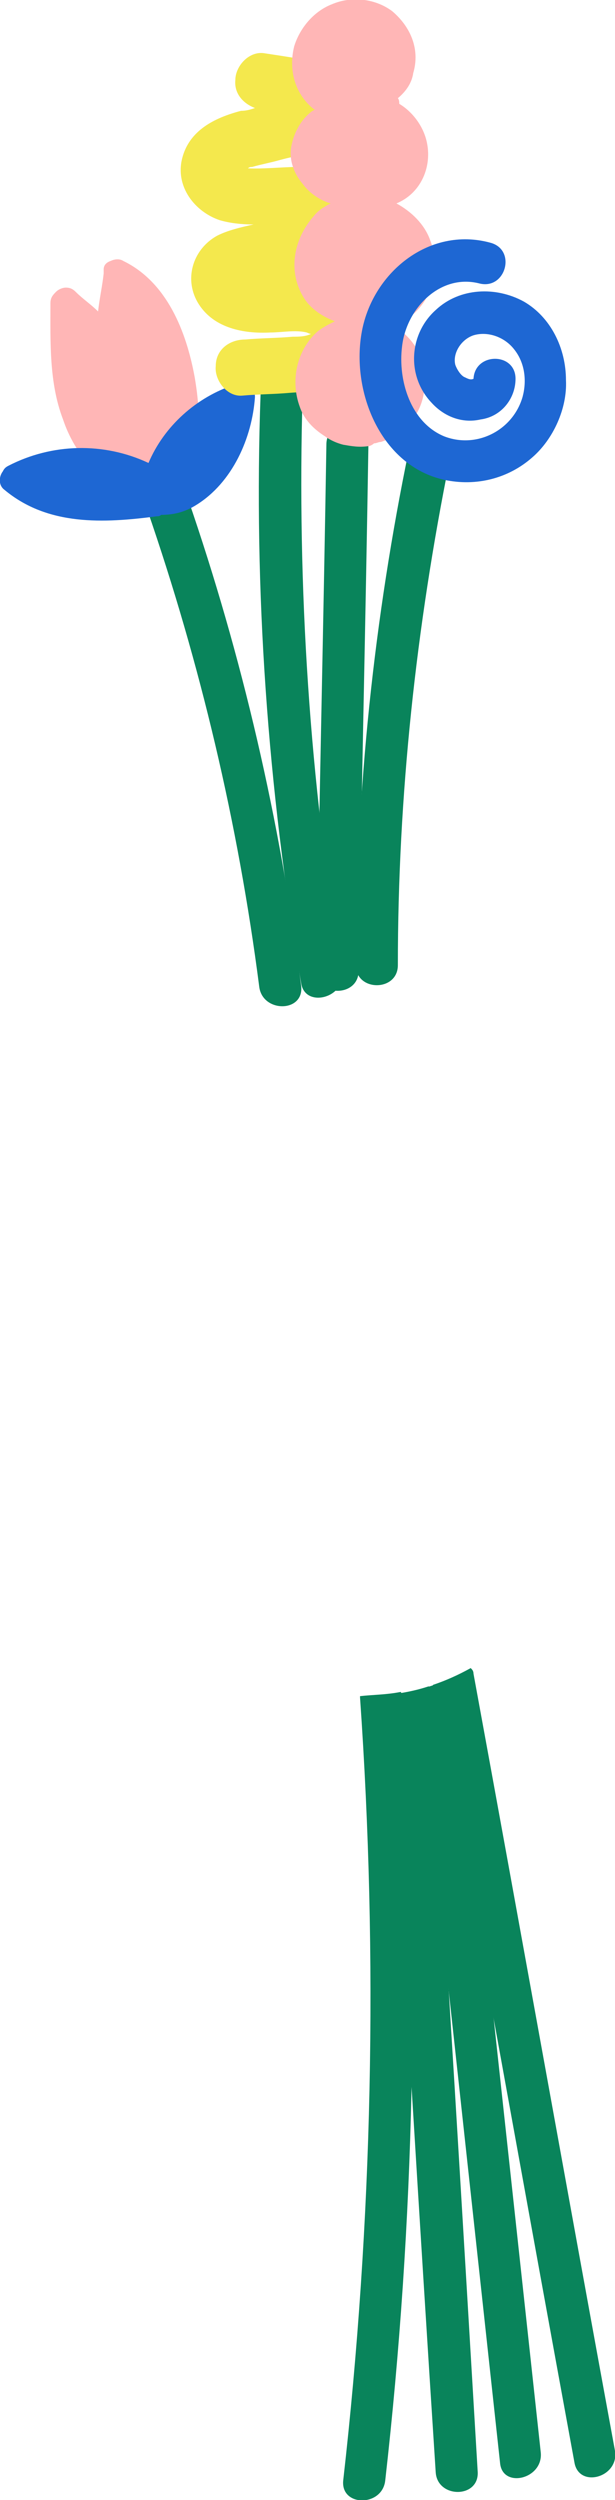 <?xml version="1.0" encoding="utf-8"?>
<!-- Generator: Adobe Illustrator 24.2.0, SVG Export Plug-In . SVG Version: 6.00 Build 0)  -->
<svg version="1.1" id="Calque_1" xmlns="http://www.w3.org/2000/svg" xmlns:xlink="http://www.w3.org/1999/xlink" x="0px" y="0px"
	 width="43.9px" height="178.2px" viewBox="0 0 43.9 178.2" style="enable-background:new 0 0 43.9 178.2;" xml:space="preserve">
<style type="text/css">
	.st0{fill:#09845B;}
	.st1{fill:#FFB6B6;}
	.st2{fill:#1E67D3;}
	.st3{fill:#F4E84D;}
</style>
<g>
	<path class="st0" d="M21.5,70.3c-1.5-11.8-4.2-23.5-8.1-34.8c-0.6-1.8-3.5-1-2.9,0.8c3.8,11,6.5,22.4,8,34
		C18.7,72.2,21.7,72.2,21.5,70.3z"/>
	<path class="st0" d="M28.6,120.6c-1,0.2-2,0.2-2.9,0.3c0,0,0,0,0,0.1c1.3,18.6,0.9,37.3-1.2,55.8c-0.2,1.9,2.8,1.9,3,0
		c2.1-18.5,2.5-37.2,1.2-55.8C28.7,120.9,28.7,120.7,28.6,120.6z"/>
	<path class="st0" d="M30.6,120.2c-0.9,0.3-1.9,0.5-2.9,0.6c1.1,18.5,2.2,36.9,3.4,55.4c0.1,1.9,3.1,1.9,3,0
		c-1.1-18.5-2.2-36.9-3.4-55.4C30.7,120.5,30.7,120.4,30.6,120.2z"/>
	<path class="st0" d="M24.4,69.3c-2.3-13.6-3.2-27.4-2.8-41.2c0.1-1.9-2.9-1.9-3,0c-0.5,14,0.5,28.1,2.9,42
		C21.8,71.9,24.7,71.1,24.4,69.3z"/>
	<path class="st0" d="M23.3,31.6c-0.2,12.5-0.5,25-0.7,37.6c0,1.9,3,1.9,3,0c0.2-12.5,0.5-25,0.7-37.6
		C26.4,29.7,23.4,29.7,23.3,31.6z"/>
	<path class="st0" d="M38.6,174.8c-2-18.4-4-36.8-6-55.2c0,0,0-0.1,0-0.1c-0.9,0.4-1.9,0.7-2.9,1c2,18.4,4,36.7,6,55.1
		C35.9,177.4,38.8,176.7,38.6,174.8z"/>
	<path class="st0" d="M43.9,174.7c-3.4-18.5-6.7-36.9-10.1-55.4c0-0.2-0.1-0.3-0.2-0.4c-0.9,0.5-1.8,0.9-2.7,1.2c0,0,0,0,0,0
		c3.4,18.5,6.7,36.9,10.1,55.4C41.3,177.4,44.2,176.6,43.9,174.7z"/>
	<path class="st0" d="M29.2,32c-2.5,12.1-3.8,24.4-3.8,36.8c0,1.9,3,1.9,3,0c0-12.1,1.3-24.1,3.7-36C32.5,30.9,29.6,30.1,29.2,32z"
		/>
	<path class="st1" d="M13.9,26.9c-0.6-3.3-2-6.8-5.1-8.3c-0.3-0.2-0.7-0.1-0.9,0c-0.3,0.1-0.5,0.3-0.5,0.6c0,0,0,0,0,0.1
		c0,0.1,0,0.1,0,0.2c-0.1,0.9-0.3,1.8-0.4,2.7c-0.5-0.5-1.1-0.9-1.6-1.4c-0.2-0.2-0.4-0.3-0.7-0.3c-0.2,0-0.5,0.1-0.7,0.3
		c0,0,0,0,0,0c-0.2,0.2-0.4,0.4-0.4,0.8c0,2.8-0.1,5.7,0.9,8.3C5.2,32,6.7,34,8.9,35c0.4,0.2,0.9,0.1,1.2-0.2
		c1.5-0.1,2.8-1.1,3.5-2.4C14.4,30.6,14.2,28.7,13.9,26.9z"/>
	<path class="st2" d="M16.8,27.4C16.8,27.4,16.8,27.4,16.8,27.4c-2.8,0.9-5.1,3-6.2,5.6c-3.2-1.5-6.9-1.4-10,0.2
		c-0.2,0.1-0.3,0.2-0.4,0.4c-0.3,0.4-0.3,1,0.1,1.3c3.1,2.6,7.1,2.4,10.9,1.9c0.1,0,0.2,0,0.3-0.1c0.9,0,1.7-0.2,2.5-0.7
		c2.6-1.6,4-4.8,4.2-7.7C18.2,27.5,17.4,27.2,16.8,27.4z"/>
	<path class="st3" d="M23,4.5c-1.4-0.3-2.8-0.5-4.1-0.7c-1.1-0.2-2.1,0.9-2.1,1.9c-0.1,1,0.6,1.7,1.4,2c-0.3,0.1-0.6,0.2-1,0.2
		c-1.9,0.5-3.7,1.4-4.2,3.4c-0.5,2,0.9,3.8,2.7,4.4c0.7,0.2,1.5,0.3,2.4,0.3c-0.9,0.2-1.8,0.4-2.6,0.8c-1.8,1-2.4,3.2-1.3,4.9
		c1.1,1.7,3.2,2.1,5.1,2c0.8,0,1.8-0.2,2.6,0c0,0,0.2,0.1,0.3,0.1C21.8,24,21.3,24,20.9,24c-1.1,0.1-2.3,0.1-3.4,0.2
		c-1.1,0-2.1,0.7-2.1,1.9c-0.1,1,0.8,2.2,1.9,2.1c1.1-0.1,2.3-0.1,3.4-0.2c1.2-0.1,2.5,0,3.7-0.5c2.1-0.9,2.7-3.5,1.6-5.4
		c-1-1.6-2.8-2.2-4.6-2.3c1.5-0.2,3-0.6,4-1.5c2-1.7,1.5-4.9-1-5.9c-2-0.9-4.6-0.3-6.7-0.4c0,0,0,0,0,0c0.1-0.1,0.2-0.1,0.3-0.1
		c0.7-0.2,1.3-0.3,2-0.5c2.2-0.6,6.3-1,5.9-4.2C25.7,5.6,24.5,4.8,23,4.5z"/>
	<g>
		<g>
			<polygon class="st1" points="26.2,19.2 26.2,19.2 26.2,19.2 26.2,19.2 			"/>
			<g>
				<polygon class="st1" points="26,4.7 26,4.7 26,4.7 				"/>
				<polygon class="st1" points="26.5,4.8 26.5,4.8 26.5,4.8 				"/>
				<path class="st1" d="M28.2,23.3c0.3-0.1,0.5-0.3,0.7-0.5c0.2-0.1,0.5-0.3,0.7-0.5c1.4-1.3,1.8-3.4,1.1-5.2
					c-0.4-1.1-1.3-2-2.4-2.6c0,0,0,0,0,0c1.7-0.7,2.5-2.5,2.2-4.2c-0.2-1.2-1-2.3-2-2.9c0-0.1,0-0.3-0.1-0.4c0.6-0.5,1-1.1,1.1-1.8
					C30,3.5,29.3,1.9,28,0.8c-1.2-0.9-2.9-1.1-4.3-0.5C22.4,0.8,21.4,2,21,3.3c-0.4,1.6,0,3.3,1.3,4.4c0,0,0.1,0.1,0.2,0.1
					c-0.1,0-0.1,0.1-0.2,0.1c-0.8,0.6-1.3,1.5-1.5,2.5c-0.2,1,0.2,2,0.8,2.7c0.5,0.7,1.3,1.2,2,1.4c-0.4,0.2-0.9,0.5-1.2,0.9
					c-1.5,1.7-1.9,4.1-0.6,6c0.5,0.7,1.3,1.2,2.1,1.5c-0.4,0.2-0.8,0.4-1.2,0.7c-1.5,1.3-2,3.5-1.3,5.4c0.3,0.9,1,1.6,1.8,2.1
					c0.4,0.3,0.9,0.5,1.3,0.6c0.6,0.1,1.1,0.2,1.8,0.1c0.1,0,0.3-0.1,0.4-0.2c0.2,0,0.3-0.1,0.5-0.1c1.8-0.6,3.1-2.2,3.1-4.1
					C30.5,25.9,29.7,24.2,28.2,23.3z"/>
			</g>
		</g>
		<path class="st1" d="M26,27.6C26,27.6,26,27.6,26,27.6C26,27.6,26,27.6,26,27.6C26,27.6,26,27.6,26,27.6C26,27.6,26,27.6,26,27.6z
			"/>
		<path class="st1" d="M25.9,27.5C25.9,27.5,25.9,27.5,25.9,27.5C25.9,27.5,25.9,27.5,25.9,27.5C25.9,27.5,25.9,27.5,25.9,27.5z"/>
	</g>
	<path class="st2" d="M37.4,21.5c-2-1.1-4.6-1-6.3,0.6c-1.9,1.7-2.1,4.7-0.3,6.6c0.9,1,2.2,1.5,3.5,1.2c1.5-0.2,2.5-1.5,2.5-2.9
		c0-1.9-2.9-1.9-3,0c-0.2,0.1-0.4,0-0.6-0.1c-0.3-0.1-0.6-0.6-0.7-0.9c-0.2-0.8,0.4-1.8,1.3-2.1c1-0.3,2.2,0.1,2.9,1
		c0.8,1,0.9,2.3,0.6,3.4c-0.7,2.4-3.3,3.7-5.6,2.8c-2.4-1-3.3-4-3-6.4c0.3-2.7,2.7-5.2,5.5-4.5c1.9,0.5,2.7-2.4,0.8-2.9
		c-4.4-1.2-8.5,2.2-9.2,6.5c-0.7,4.2,1.4,9.4,5.9,10.4c2.3,0.5,4.6-0.1,6.3-1.6c1.5-1.3,2.5-3.5,2.4-5.5
		C40.4,24.8,39.3,22.6,37.4,21.5z"/>
</g>
</svg>
